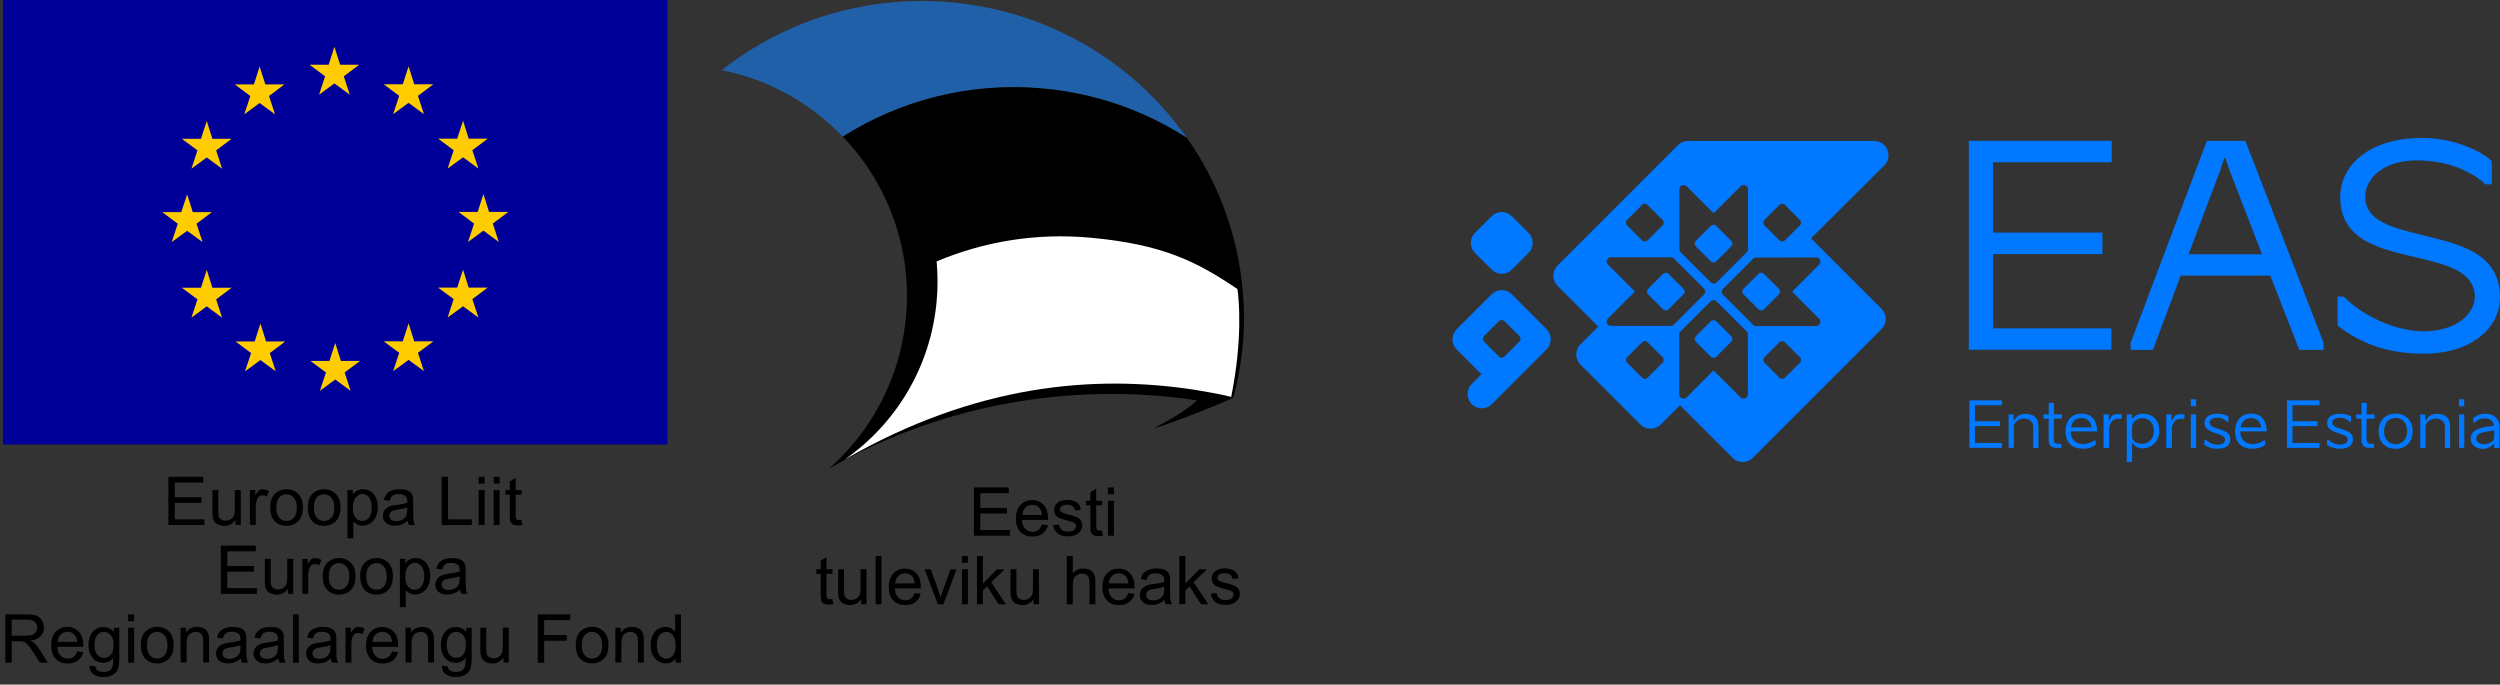 <?xml version="1.0" encoding="utf-8"?>
<!-- Generator: Adobe Illustrator 26.0.1, SVG Export Plug-In . SVG Version: 6.00 Build 0)  -->
<svg version="1.2" baseProfile="tiny" id="Layer_1" xmlns="http://www.w3.org/2000/svg" xmlns:xlink="http://www.w3.org/1999/xlink"
	 x="0px" y="0px" viewBox="0 0 293.21 80.29" overflow="visible" xml:space="preserve">
<rect x="0" y="0" width="293.21" height="80.29" fill="#333333" stroke="none"/>
<rect x="0.35" fill-rule="evenodd" fill="#000099" width="77.93" height="52.13"/>
<g>
	<polygon fill-rule="evenodd" fill="#FFCC00" points="39.89,7.59 42.13,7.59 40.32,8.95 41.02,11.1 39.22,9.78 37.42,11.1 
		38.13,8.95 36.3,7.59 38.55,7.59 39.22,5.49 	"/>
	<polygon fill-rule="evenodd" fill="#FFCC00" points="39.98,42.33 42.23,42.33 40.42,43.68 41.12,45.84 39.32,44.51 37.52,45.84 
		38.23,43.68 36.4,42.33 38.64,42.33 39.32,40.23 	"/>
	<polygon fill-rule="evenodd" fill="#FFCC00" points="48.58,40.03 50.83,40.03 49.02,41.38 49.72,43.53 47.92,42.21 46.11,43.53 
		46.82,41.38 45,40.03 47.24,40.03 47.92,37.92 	"/>
	<polygon fill-rule="evenodd" fill="#FFCC00" points="48.58,9.88 50.83,9.88 49.02,11.24 49.72,13.39 47.92,12.06 46.11,13.39 
		46.82,11.24 45,9.88 47.24,9.88 47.92,7.78 	"/>
	<polygon fill-rule="evenodd" fill="#FFCC00" points="54.97,16.26 57.21,16.26 55.4,17.62 56.11,19.77 54.31,18.45 52.5,19.77 
		53.21,17.62 51.38,16.26 53.62,16.26 54.31,14.16 	"/>
	<polygon fill-rule="evenodd" fill="#FFCC00" points="54.97,33.73 57.21,33.73 55.4,35.08 56.11,37.24 54.31,35.92 52.5,37.24 
		53.21,35.08 51.38,33.73 53.62,33.73 54.31,31.63 	"/>
	<polygon fill-rule="evenodd" fill="#FFCC00" points="57.36,24.86 59.61,24.86 57.8,26.22 58.5,28.38 56.7,27.05 54.89,28.38 
		55.6,26.22 53.78,24.86 56.02,24.86 56.7,22.76 	"/>
	<polygon fill-rule="evenodd" fill="#FFCC00" points="31.12,9.9 33.36,9.9 31.55,11.26 32.26,13.41 30.45,12.08 28.65,13.41 
		29.36,11.26 27.54,9.9 29.78,9.9 30.45,7.8 	"/>
	<polygon fill-rule="evenodd" fill="#FFCC00" points="24.91,16.28 27.16,16.28 25.35,17.64 26.05,19.79 24.25,18.47 22.45,19.79 
		23.16,17.64 21.33,16.28 23.57,16.28 24.25,14.19 	"/>
	<polygon fill-rule="evenodd" fill="#FFCC00" points="22.61,24.88 24.85,24.88 23.05,26.24 23.75,28.39 21.95,27.07 20.14,28.39 
		20.85,26.24 19.03,24.88 21.26,24.88 21.95,22.79 	"/>
	<polygon fill-rule="evenodd" fill="#FFCC00" points="24.91,33.75 27.16,33.75 25.35,35.11 26.05,37.26 24.25,35.93 22.45,37.26 
		23.16,35.11 21.33,33.75 23.57,33.75 24.25,31.65 	"/>
	<polygon fill-rule="evenodd" fill="#FFCC00" points="31.21,40.05 33.45,40.05 31.64,41.41 32.34,43.55 30.54,42.23 28.74,43.55 
		29.45,41.41 27.63,40.05 29.87,40.05 30.54,37.94 	"/>
</g>
<path fill-rule="evenodd" fill="#FFFFFF" d="M145.09,34.34C145.09,34.34,145.09,34.33,145.09,34.34c0,0.02,0,0.03,0,0.05V34.34"/>
<path fill-rule="evenodd" fill="#1F60A9" d="M122.36,10.39c6.08,0.56,11.69,2.55,16.53,5.6c0.01,0.01,0.13,0.09,0.34,0.22
	c-6.12-8.74-16-14.85-27.57-15.93c-10.13-0.93-19.67,2.17-27.01,7.95c5.57,1.11,10.46,3.9,14.19,7.79
	C105.6,11.75,113.78,9.59,122.36,10.39"/>
<path fill-rule="evenodd" d="M145.8,34.76c-0.01-0.12-0.05-0.64-0.06-0.75c-0.57-6.52-2.88-12.63-6.51-17.81
	c-0.2-0.13-0.33-0.22-0.33-0.22c-4.84-3.05-10.45-5.04-16.53-5.6c-8.58-0.79-16.76,1.37-23.52,5.64c4.19,4.37,6.9,10.11,7.43,16.39
	c0.13,1.57,0.13,3.17-0.02,4.79c-0.24,2.54-0.82,4.97-1.7,7.24c-1.59,4.14-4.17,7.75-7.41,10.59l0.06-0.05
	c12.47-7.23,27.94-10.34,43.18-8.02c-1.38,1.31-3.46,2.42-5.15,3.3c2.06-0.54,9.3-3.43,9.4-3.65c0,0,0.01,0,0.01-0.01h-0.01
	C144.64,46.61,146.33,41.14,145.8,34.76"/>
<path fill-rule="evenodd" fill="#FFFFFF" d="M145.13,33.9c-4.83-3.27-8.8-5.24-17.21-6.02c-6.39-0.59-12.55,0.45-18.07,2.78
	c0.14,1.54,0.15,3.12,0,4.72c-0.72,7.75-4.84,14.36-10.76,18.5c15.3-8.8,29.21-9.97,40.99-8.17c0.78,0.12,3.2,0.54,4.32,0.84
	C145.78,39.66,145.3,35.09,145.13,33.9"/>
<g>
	<path d="M114.22,62.83v-5.66h4.09v0.67h-3.34v1.73h3.13v0.66h-3.13v1.93h3.47v0.67H114.22z"/>
	<path d="M122.19,61.51l0.72,0.09c-0.11,0.42-0.32,0.75-0.63,0.98c-0.31,0.23-0.7,0.35-1.17,0.35c-0.6,0-1.08-0.18-1.43-0.55
		c-0.35-0.37-0.53-0.89-0.53-1.55c0-0.69,0.18-1.22,0.53-1.61c0.36-0.38,0.82-0.57,1.38-0.57c0.55,0,1,0.19,1.34,0.56
		c0.35,0.37,0.52,0.9,0.52,1.58c0,0.04,0,0.1,0,0.19h-3.06c0.03,0.45,0.15,0.79,0.38,1.03c0.23,0.24,0.51,0.36,0.86,0.36
		c0.25,0,0.47-0.07,0.65-0.2S122.09,61.81,122.19,61.51z M119.91,60.39h2.29c-0.03-0.34-0.12-0.6-0.26-0.78
		c-0.22-0.27-0.51-0.4-0.86-0.4c-0.32,0-0.59,0.11-0.81,0.32S119.94,60.03,119.91,60.39z"/>
	<path d="M123.51,61.61l0.69-0.11c0.04,0.28,0.15,0.49,0.32,0.63c0.18,0.15,0.42,0.22,0.74,0.22c0.32,0,0.56-0.07,0.71-0.2
		s0.23-0.28,0.23-0.46c0-0.16-0.07-0.28-0.2-0.37c-0.1-0.06-0.33-0.14-0.71-0.24c-0.51-0.13-0.86-0.24-1.06-0.33
		s-0.35-0.22-0.45-0.39c-0.1-0.17-0.15-0.35-0.15-0.55c0-0.18,0.04-0.35,0.13-0.51c0.08-0.16,0.2-0.28,0.34-0.39
		c0.11-0.08,0.26-0.15,0.44-0.2c0.19-0.05,0.39-0.08,0.6-0.08c0.32,0,0.6,0.05,0.85,0.14c0.24,0.09,0.42,0.22,0.54,0.38
		c0.12,0.16,0.2,0.37,0.24,0.64l-0.68,0.09c-0.03-0.21-0.12-0.38-0.27-0.5c-0.15-0.12-0.36-0.18-0.63-0.18
		c-0.32,0-0.55,0.05-0.68,0.16c-0.14,0.11-0.2,0.23-0.2,0.37c0,0.09,0.03,0.17,0.08,0.24c0.06,0.08,0.15,0.14,0.27,0.19
		c0.07,0.03,0.27,0.08,0.61,0.18c0.49,0.13,0.83,0.24,1.03,0.32s0.35,0.21,0.46,0.37c0.11,0.16,0.17,0.36,0.17,0.59
		c0,0.23-0.07,0.45-0.2,0.65c-0.14,0.2-0.33,0.36-0.58,0.47s-0.54,0.17-0.86,0.17c-0.53,0-0.94-0.11-1.22-0.33
		S123.58,62.05,123.51,61.61z"/>
	<path d="M129.26,62.21l0.1,0.61c-0.2,0.04-0.37,0.06-0.52,0.06c-0.25,0-0.45-0.04-0.59-0.12c-0.14-0.08-0.24-0.18-0.29-0.31
		s-0.08-0.4-0.08-0.82v-2.36h-0.51v-0.54h0.51v-1.01l0.69-0.42v1.43h0.7v0.54h-0.7v2.4c0,0.2,0.01,0.33,0.04,0.38
		s0.06,0.1,0.12,0.14s0.13,0.05,0.24,0.05C129.03,62.24,129.13,62.23,129.26,62.21z"/>
	<path d="M129.94,57.97v-0.8h0.7v0.8H129.94z M129.94,62.83v-4.1h0.7v4.1H129.94z"/>
</g>
<g>
	<path d="M97.63,70.25l0.1,0.61c-0.2,0.04-0.37,0.06-0.52,0.06c-0.25,0-0.45-0.04-0.59-0.12c-0.14-0.08-0.24-0.18-0.29-0.31
		s-0.08-0.4-0.08-0.82v-2.36h-0.51v-0.54h0.51v-1.01l0.69-0.42v1.43h0.7v0.54h-0.7v2.4c0,0.2,0.01,0.33,0.04,0.38
		s0.06,0.1,0.12,0.14s0.13,0.05,0.24,0.05C97.41,70.27,97.51,70.26,97.63,70.25z"/>
	<path d="M101,70.87v-0.6c-0.32,0.46-0.75,0.7-1.3,0.7c-0.24,0-0.47-0.05-0.68-0.14c-0.21-0.09-0.37-0.21-0.47-0.35
		c-0.1-0.14-0.17-0.31-0.21-0.52c-0.03-0.14-0.04-0.35-0.04-0.65v-2.54h0.69v2.27c0,0.36,0.01,0.61,0.04,0.73
		c0.04,0.18,0.14,0.33,0.28,0.43s0.32,0.16,0.53,0.16s0.4-0.05,0.59-0.16c0.18-0.11,0.31-0.25,0.39-0.44
		c0.08-0.18,0.11-0.45,0.11-0.8v-2.2h0.7v4.1H101z"/>
	<path d="M102.7,70.87v-5.66h0.69v5.66H102.7z"/>
	<path d="M107.27,69.55l0.72,0.09c-0.11,0.42-0.32,0.75-0.63,0.98c-0.31,0.23-0.7,0.35-1.17,0.35c-0.6,0-1.08-0.18-1.43-0.55
		c-0.35-0.37-0.53-0.89-0.53-1.55c0-0.69,0.18-1.22,0.53-1.61c0.36-0.38,0.82-0.57,1.38-0.57c0.55,0,1,0.19,1.34,0.56
		c0.35,0.37,0.52,0.9,0.52,1.58c0,0.04,0,0.1,0,0.19h-3.06c0.03,0.45,0.15,0.79,0.38,1.03c0.23,0.24,0.51,0.36,0.86,0.36
		c0.25,0,0.47-0.07,0.65-0.2S107.17,69.84,107.27,69.55z M104.99,68.42h2.29c-0.03-0.34-0.12-0.6-0.26-0.78
		c-0.22-0.27-0.51-0.4-0.86-0.4c-0.32,0-0.59,0.11-0.81,0.32S105.02,68.07,104.99,68.42z"/>
	<path d="M110,70.87l-1.56-4.1h0.73l0.88,2.46c0.1,0.26,0.18,0.54,0.26,0.83c0.06-0.22,0.15-0.48,0.26-0.78l0.91-2.5h0.71l-1.55,4.1
		H110z"/>
	<path d="M112.82,66.01v-0.8h0.7v0.8H112.82z M112.82,70.87v-4.1h0.7v4.1H112.82z"/>
	<path d="M114.58,70.87v-5.66h0.7v3.23l1.64-1.67h0.9l-1.57,1.52l1.73,2.58h-0.86l-1.35-2.1l-0.49,0.47v1.62H114.58z"/>
	<path d="M121.22,70.87v-0.6c-0.32,0.46-0.75,0.7-1.3,0.7c-0.24,0-0.47-0.05-0.68-0.14c-0.21-0.09-0.37-0.21-0.47-0.35
		c-0.1-0.14-0.17-0.31-0.21-0.52c-0.03-0.14-0.04-0.35-0.04-0.65v-2.54h0.69v2.27c0,0.36,0.01,0.61,0.04,0.73
		c0.04,0.18,0.14,0.33,0.28,0.43s0.32,0.16,0.53,0.16s0.4-0.05,0.59-0.16c0.18-0.11,0.31-0.25,0.39-0.44
		c0.08-0.18,0.11-0.45,0.11-0.8v-2.2h0.7v4.1H121.22z"/>
	<path d="M125.12,70.87v-5.66h0.7v2.03c0.32-0.38,0.73-0.56,1.23-0.56c0.3,0,0.57,0.06,0.79,0.18c0.22,0.12,0.38,0.29,0.48,0.5
		c0.1,0.21,0.15,0.52,0.15,0.92v2.6h-0.69v-2.6c0-0.35-0.08-0.6-0.23-0.76c-0.15-0.16-0.36-0.24-0.64-0.24
		c-0.21,0-0.4,0.05-0.58,0.16c-0.18,0.11-0.31,0.25-0.39,0.43s-0.12,0.44-0.12,0.76v2.24H125.12z"/>
	<path d="M132.33,69.55l0.72,0.09c-0.11,0.42-0.32,0.75-0.63,0.98c-0.31,0.23-0.7,0.35-1.17,0.35c-0.6,0-1.08-0.18-1.43-0.55
		c-0.35-0.37-0.53-0.89-0.53-1.55c0-0.69,0.18-1.22,0.53-1.61c0.36-0.38,0.82-0.57,1.38-0.57c0.55,0,1,0.19,1.34,0.56
		c0.35,0.37,0.52,0.9,0.52,1.58c0,0.04,0,0.1,0,0.19h-3.06c0.03,0.45,0.15,0.79,0.38,1.03c0.23,0.24,0.51,0.36,0.86,0.36
		c0.25,0,0.47-0.07,0.65-0.2S132.22,69.84,132.33,69.55z M130.05,68.42h2.29c-0.03-0.34-0.12-0.6-0.26-0.78
		c-0.22-0.27-0.51-0.4-0.86-0.4c-0.32,0-0.59,0.11-0.81,0.32S130.07,68.07,130.05,68.42z"/>
	<path d="M136.59,70.36c-0.26,0.22-0.51,0.37-0.74,0.46c-0.24,0.09-0.49,0.13-0.77,0.13c-0.45,0-0.8-0.11-1.04-0.33
		c-0.24-0.22-0.36-0.5-0.36-0.84c0-0.2,0.05-0.38,0.14-0.55s0.21-0.3,0.36-0.4c0.15-0.1,0.31-0.18,0.5-0.23
		c0.14-0.04,0.34-0.07,0.62-0.1c0.56-0.07,0.97-0.15,1.24-0.24c0-0.09,0-0.16,0-0.18c0-0.28-0.07-0.48-0.2-0.6
		c-0.18-0.16-0.44-0.24-0.79-0.24c-0.33,0-0.57,0.06-0.72,0.17c-0.16,0.11-0.27,0.32-0.35,0.61l-0.68-0.09
		c0.06-0.29,0.16-0.53,0.31-0.7s0.35-0.32,0.61-0.41s0.58-0.15,0.93-0.15c0.35,0,0.63,0.04,0.85,0.12s0.38,0.19,0.48,0.31
		c0.1,0.12,0.17,0.28,0.22,0.47c0.02,0.12,0.03,0.33,0.03,0.64v0.93c0,0.65,0.02,1.05,0.04,1.23c0.03,0.17,0.09,0.33,0.18,0.49
		h-0.73C136.66,70.72,136.61,70.56,136.59,70.36z M136.54,68.81c-0.25,0.1-0.63,0.19-1.13,0.26c-0.29,0.04-0.49,0.09-0.61,0.14
		c-0.12,0.05-0.21,0.13-0.27,0.23c-0.06,0.1-0.1,0.21-0.1,0.33c0,0.19,0.07,0.34,0.21,0.46c0.14,0.12,0.35,0.18,0.62,0.18
		c0.27,0,0.51-0.06,0.71-0.17s0.36-0.28,0.46-0.48c0.07-0.16,0.11-0.39,0.11-0.69V68.81z"/>
	<path d="M138.32,70.87v-5.66h0.7v3.23l1.64-1.67h0.9l-1.57,1.52l1.73,2.58h-0.86l-1.35-2.1l-0.49,0.47v1.62H138.32z"/>
	<path d="M141.99,69.64l0.69-0.11c0.04,0.28,0.15,0.49,0.32,0.63c0.18,0.15,0.42,0.22,0.74,0.22c0.32,0,0.56-0.07,0.71-0.2
		s0.23-0.28,0.23-0.46c0-0.16-0.07-0.28-0.2-0.37c-0.1-0.06-0.33-0.14-0.71-0.24c-0.51-0.13-0.86-0.24-1.06-0.33
		s-0.35-0.22-0.45-0.39c-0.1-0.17-0.15-0.35-0.15-0.55c0-0.18,0.04-0.35,0.13-0.51c0.08-0.16,0.2-0.28,0.34-0.39
		c0.11-0.08,0.26-0.15,0.44-0.2c0.19-0.05,0.39-0.08,0.6-0.08c0.32,0,0.6,0.05,0.85,0.14c0.24,0.09,0.42,0.22,0.54,0.38
		c0.12,0.16,0.2,0.37,0.24,0.64l-0.68,0.09c-0.03-0.21-0.12-0.38-0.27-0.5c-0.15-0.12-0.36-0.18-0.63-0.18
		c-0.32,0-0.55,0.05-0.68,0.16c-0.14,0.11-0.2,0.23-0.2,0.37c0,0.09,0.03,0.17,0.08,0.24c0.06,0.08,0.15,0.14,0.27,0.19
		c0.07,0.03,0.27,0.08,0.61,0.18c0.49,0.13,0.83,0.24,1.03,0.32s0.35,0.21,0.46,0.37c0.11,0.16,0.17,0.36,0.17,0.59
		c0,0.23-0.07,0.45-0.2,0.65c-0.14,0.2-0.33,0.36-0.58,0.47s-0.54,0.17-0.86,0.17c-0.53,0-0.94-0.11-1.22-0.33
		S142.07,70.08,141.99,69.64z"/>
</g>
<g>
	<path d="M19.75,61.58v-5.66h4.09v0.67H20.5v1.73h3.13v0.66H20.5v1.93h3.47v0.67H19.75z"/>
	<path d="M27.61,61.58v-0.6c-0.32,0.46-0.75,0.7-1.3,0.7c-0.24,0-0.47-0.05-0.68-0.14c-0.21-0.09-0.37-0.21-0.47-0.35
		c-0.1-0.14-0.17-0.31-0.21-0.52c-0.03-0.14-0.04-0.35-0.04-0.65v-2.54h0.69v2.27c0,0.36,0.01,0.61,0.04,0.73
		c0.04,0.18,0.14,0.33,0.28,0.43s0.32,0.16,0.53,0.16s0.4-0.05,0.59-0.16c0.18-0.11,0.31-0.25,0.39-0.44
		c0.08-0.18,0.11-0.45,0.11-0.8v-2.2h0.7v4.1H27.61z"/>
	<path d="M29.31,61.58v-4.1h0.63v0.62c0.16-0.29,0.31-0.48,0.44-0.58s0.28-0.14,0.45-0.14c0.23,0,0.47,0.08,0.71,0.22l-0.24,0.64
		c-0.17-0.1-0.34-0.15-0.51-0.15c-0.15,0-0.29,0.05-0.41,0.14c-0.12,0.09-0.21,0.22-0.26,0.38c-0.08,0.25-0.12,0.52-0.12,0.81v2.15
		H29.31z"/>
	<path d="M31.69,59.53c0-0.76,0.21-1.32,0.63-1.69c0.35-0.3,0.78-0.46,1.29-0.46c0.56,0,1.02,0.19,1.38,0.55s0.54,0.88,0.54,1.53
		c0,0.53-0.08,0.94-0.24,1.25c-0.16,0.3-0.39,0.54-0.69,0.71c-0.3,0.17-0.63,0.25-0.99,0.25c-0.57,0-1.04-0.18-1.39-0.55
		C31.87,60.75,31.69,60.22,31.69,59.53z M32.41,59.53c0,0.52,0.11,0.92,0.34,1.18c0.23,0.26,0.52,0.39,0.86,0.39
		c0.35,0,0.63-0.13,0.86-0.39c0.23-0.26,0.34-0.66,0.34-1.2c0-0.51-0.12-0.89-0.35-1.15c-0.23-0.26-0.52-0.39-0.86-0.39
		c-0.35,0-0.64,0.13-0.86,0.39S32.41,59,32.41,59.53z"/>
	<path d="M36.09,59.53c0-0.76,0.21-1.32,0.63-1.69c0.35-0.3,0.78-0.46,1.29-0.46c0.56,0,1.02,0.19,1.38,0.55s0.54,0.88,0.54,1.53
		c0,0.53-0.08,0.94-0.24,1.25c-0.16,0.3-0.39,0.54-0.69,0.71c-0.3,0.17-0.63,0.25-0.99,0.25c-0.57,0-1.04-0.18-1.39-0.55
		C36.27,60.75,36.09,60.22,36.09,59.53z M36.81,59.53c0,0.52,0.11,0.92,0.34,1.18c0.23,0.26,0.52,0.39,0.86,0.39
		c0.35,0,0.63-0.13,0.86-0.39c0.23-0.26,0.34-0.66,0.34-1.2c0-0.51-0.12-0.89-0.35-1.15c-0.23-0.26-0.52-0.39-0.86-0.39
		c-0.35,0-0.64,0.13-0.86,0.39S36.81,59,36.81,59.53z"/>
	<path d="M40.75,63.15v-5.67h0.63v0.53c0.15-0.21,0.32-0.37,0.51-0.47c0.19-0.1,0.42-0.16,0.68-0.16c0.35,0,0.66,0.09,0.93,0.27
		c0.27,0.18,0.47,0.43,0.61,0.76c0.14,0.33,0.2,0.69,0.2,1.08c0,0.42-0.08,0.8-0.23,1.13c-0.15,0.34-0.37,0.59-0.66,0.77
		s-0.59,0.27-0.91,0.27c-0.23,0-0.44-0.05-0.62-0.15s-0.34-0.22-0.45-0.37v2H40.75z M41.38,59.55c0,0.53,0.11,0.92,0.32,1.17
		c0.21,0.25,0.47,0.38,0.78,0.38c0.31,0,0.57-0.13,0.79-0.39c0.22-0.26,0.33-0.67,0.33-1.21c0-0.52-0.11-0.91-0.32-1.17
		c-0.22-0.26-0.47-0.39-0.77-0.39c-0.3,0-0.56,0.14-0.79,0.42C41.49,58.62,41.38,59.02,41.38,59.55z"/>
	<path d="M47.82,61.07c-0.26,0.22-0.51,0.37-0.74,0.46c-0.24,0.09-0.49,0.13-0.77,0.13c-0.45,0-0.8-0.11-1.04-0.33
		c-0.24-0.22-0.36-0.5-0.36-0.84c0-0.2,0.05-0.38,0.14-0.55s0.21-0.3,0.36-0.4c0.15-0.1,0.31-0.18,0.5-0.23
		c0.14-0.04,0.34-0.07,0.62-0.1c0.56-0.07,0.97-0.15,1.24-0.24c0-0.09,0-0.16,0-0.18c0-0.28-0.07-0.48-0.2-0.6
		c-0.18-0.16-0.44-0.24-0.79-0.24c-0.33,0-0.57,0.06-0.72,0.17c-0.16,0.11-0.27,0.32-0.35,0.61l-0.68-0.09
		c0.06-0.29,0.16-0.53,0.31-0.7s0.35-0.32,0.61-0.41s0.58-0.15,0.93-0.15c0.35,0,0.63,0.04,0.85,0.12s0.38,0.19,0.48,0.31
		c0.1,0.12,0.17,0.28,0.22,0.47c0.02,0.12,0.03,0.33,0.03,0.64v0.93c0,0.65,0.02,1.05,0.04,1.23c0.03,0.17,0.09,0.33,0.18,0.49
		h-0.73C47.89,61.43,47.84,61.27,47.82,61.07z M47.76,59.52c-0.25,0.1-0.63,0.19-1.13,0.26c-0.29,0.04-0.49,0.09-0.61,0.14
		c-0.12,0.05-0.21,0.13-0.27,0.23c-0.06,0.1-0.1,0.21-0.1,0.33c0,0.19,0.07,0.34,0.21,0.46c0.14,0.12,0.35,0.18,0.62,0.18
		c0.27,0,0.51-0.06,0.71-0.17s0.36-0.28,0.46-0.48c0.07-0.16,0.11-0.39,0.11-0.69V59.52z"/>
	<path d="M51.8,61.58v-5.66h0.75v4.99h2.79v0.67H51.8z"/>
	<path d="M56.14,56.72v-0.8h0.7v0.8H56.14z M56.14,61.58v-4.1h0.7v4.1H56.14z"/>
	<path d="M57.9,56.72v-0.8h0.7v0.8H57.9z M57.9,61.58v-4.1h0.7v4.1H57.9z"/>
	<path d="M61.17,60.96l0.1,0.61c-0.2,0.04-0.37,0.06-0.52,0.06c-0.25,0-0.45-0.04-0.59-0.12c-0.14-0.08-0.24-0.18-0.29-0.31
		s-0.08-0.4-0.08-0.82v-2.36h-0.51v-0.54h0.51v-1.01l0.69-0.42v1.43h0.7v0.54h-0.7v2.4c0,0.2,0.01,0.33,0.04,0.38
		s0.06,0.1,0.12,0.14s0.13,0.05,0.24,0.05C60.94,60.98,61.04,60.97,61.17,60.96z"/>
</g>
<g>
	<path d="M25.9,69.65v-5.66H30v0.67h-3.34v1.73h3.13v0.66h-3.13v1.93h3.47v0.67H25.9z"/>
	<path d="M33.76,69.65v-0.6c-0.32,0.46-0.75,0.7-1.3,0.7c-0.24,0-0.47-0.05-0.68-0.14c-0.21-0.09-0.37-0.21-0.47-0.35
		c-0.1-0.14-0.17-0.31-0.21-0.52c-0.03-0.14-0.04-0.35-0.04-0.65v-2.54h0.69v2.27c0,0.36,0.01,0.61,0.04,0.73
		c0.04,0.18,0.14,0.33,0.28,0.43s0.32,0.16,0.53,0.16s0.4-0.05,0.59-0.16c0.18-0.11,0.31-0.25,0.39-0.44
		c0.08-0.18,0.11-0.45,0.11-0.8v-2.2h0.7v4.1H33.76z"/>
	<path d="M35.46,69.65v-4.1h0.63v0.62c0.16-0.29,0.31-0.48,0.44-0.58s0.28-0.14,0.45-0.14c0.23,0,0.47,0.08,0.71,0.22l-0.24,0.64
		c-0.17-0.1-0.34-0.15-0.51-0.15c-0.15,0-0.29,0.05-0.41,0.14c-0.12,0.09-0.21,0.22-0.26,0.38c-0.08,0.25-0.12,0.52-0.12,0.81v2.15
		H35.46z"/>
	<path d="M37.85,67.6c0-0.76,0.21-1.32,0.63-1.69c0.35-0.3,0.78-0.46,1.29-0.46c0.56,0,1.02,0.19,1.38,0.55s0.54,0.88,0.54,1.53
		c0,0.53-0.08,0.94-0.24,1.25c-0.16,0.3-0.39,0.54-0.69,0.71c-0.3,0.17-0.63,0.25-0.99,0.25c-0.57,0-1.04-0.18-1.39-0.55
		C38.02,68.82,37.85,68.29,37.85,67.6z M38.56,67.6c0,0.52,0.11,0.92,0.34,1.18c0.23,0.26,0.52,0.39,0.86,0.39
		c0.35,0,0.63-0.13,0.86-0.39c0.23-0.26,0.34-0.66,0.34-1.2c0-0.51-0.12-0.89-0.35-1.15c-0.23-0.26-0.52-0.39-0.86-0.39
		c-0.35,0-0.64,0.13-0.86,0.39S38.56,67.07,38.56,67.6z"/>
	<path d="M42.24,67.6c0-0.76,0.21-1.32,0.63-1.69c0.35-0.3,0.78-0.46,1.29-0.46c0.56,0,1.02,0.19,1.38,0.55s0.54,0.88,0.54,1.53
		c0,0.53-0.08,0.94-0.24,1.25c-0.16,0.3-0.39,0.54-0.69,0.71c-0.3,0.17-0.63,0.25-0.99,0.25c-0.57,0-1.04-0.18-1.39-0.55
		C42.42,68.82,42.24,68.29,42.24,67.6z M42.96,67.6c0,0.52,0.11,0.92,0.34,1.18c0.23,0.26,0.52,0.39,0.86,0.39
		c0.35,0,0.63-0.13,0.86-0.39c0.23-0.26,0.34-0.66,0.34-1.2c0-0.51-0.12-0.89-0.35-1.15c-0.23-0.26-0.52-0.39-0.86-0.39
		c-0.35,0-0.64,0.13-0.86,0.39S42.96,67.07,42.96,67.6z"/>
	<path d="M46.9,71.22v-5.67h0.63v0.53c0.15-0.21,0.32-0.37,0.51-0.47c0.19-0.1,0.42-0.16,0.68-0.16c0.35,0,0.66,0.09,0.93,0.27
		c0.27,0.18,0.47,0.43,0.61,0.76c0.14,0.33,0.2,0.69,0.2,1.08c0,0.42-0.08,0.8-0.23,1.13c-0.15,0.34-0.37,0.59-0.66,0.77
		s-0.59,0.27-0.91,0.27c-0.23,0-0.44-0.05-0.62-0.15s-0.34-0.22-0.45-0.37v2H46.9z M47.53,67.62c0,0.53,0.11,0.92,0.32,1.17
		c0.21,0.25,0.47,0.38,0.78,0.38c0.31,0,0.57-0.13,0.79-0.39c0.22-0.26,0.33-0.67,0.33-1.21c0-0.52-0.11-0.91-0.32-1.17
		C49.21,66.13,48.95,66,48.66,66c-0.3,0-0.56,0.14-0.79,0.42C47.64,66.69,47.53,67.1,47.53,67.62z"/>
	<path d="M53.97,69.14c-0.26,0.22-0.51,0.37-0.74,0.46c-0.24,0.09-0.49,0.13-0.77,0.13c-0.45,0-0.8-0.11-1.04-0.33
		c-0.24-0.22-0.36-0.5-0.36-0.84c0-0.2,0.05-0.38,0.14-0.55s0.21-0.3,0.36-0.4c0.15-0.1,0.31-0.18,0.5-0.23
		c0.14-0.04,0.34-0.07,0.62-0.1c0.56-0.07,0.97-0.15,1.24-0.24c0-0.09,0-0.16,0-0.18c0-0.28-0.07-0.48-0.2-0.6
		c-0.18-0.16-0.44-0.24-0.79-0.24c-0.33,0-0.57,0.06-0.72,0.17c-0.16,0.11-0.27,0.32-0.35,0.61l-0.68-0.09
		c0.06-0.29,0.16-0.53,0.31-0.7s0.35-0.32,0.61-0.41s0.58-0.15,0.93-0.15c0.35,0,0.63,0.04,0.85,0.12s0.38,0.19,0.48,0.31
		c0.1,0.12,0.17,0.28,0.22,0.47c0.02,0.12,0.03,0.33,0.03,0.64v0.93c0,0.65,0.02,1.05,0.04,1.23c0.03,0.17,0.09,0.33,0.18,0.49
		h-0.73C54.04,69.51,53.99,69.34,53.97,69.14z M53.91,67.59c-0.25,0.1-0.63,0.19-1.13,0.26c-0.29,0.04-0.49,0.09-0.61,0.14
		c-0.12,0.05-0.21,0.13-0.27,0.23c-0.06,0.1-0.1,0.21-0.1,0.33c0,0.19,0.07,0.34,0.21,0.46c0.14,0.12,0.35,0.18,0.62,0.18
		c0.27,0,0.51-0.06,0.71-0.17s0.36-0.28,0.46-0.48c0.07-0.16,0.11-0.39,0.11-0.69V67.59z"/>
</g>
<g>
	<path d="M0.62,77.72v-5.66h2.51c0.5,0,0.89,0.05,1.15,0.15s0.47,0.28,0.63,0.54c0.16,0.26,0.24,0.54,0.24,0.85
		c0,0.4-0.13,0.74-0.39,1.01c-0.26,0.28-0.66,0.45-1.2,0.53c0.2,0.1,0.35,0.19,0.45,0.28c0.22,0.2,0.43,0.45,0.62,0.75l0.98,1.54
		H4.67l-0.75-1.18c-0.22-0.34-0.4-0.6-0.54-0.78C3.24,75.59,3.11,75.46,3,75.39c-0.11-0.07-0.23-0.12-0.34-0.15
		c-0.08-0.02-0.22-0.03-0.42-0.03H1.37v2.51H0.62z M1.37,74.56h1.61c0.34,0,0.61-0.04,0.8-0.11c0.19-0.07,0.34-0.18,0.44-0.34
		c0.1-0.16,0.15-0.32,0.15-0.51c0-0.27-0.1-0.49-0.29-0.66c-0.19-0.17-0.5-0.26-0.92-0.26H1.37V74.56z"/>
	<path d="M9.04,76.4l0.72,0.09c-0.11,0.42-0.32,0.75-0.63,0.98c-0.31,0.23-0.7,0.35-1.17,0.35c-0.6,0-1.08-0.18-1.43-0.55
		C6.18,76.89,6,76.37,6,75.71c0-0.69,0.18-1.22,0.53-1.61c0.36-0.38,0.82-0.57,1.38-0.57c0.55,0,1,0.19,1.34,0.56
		c0.35,0.37,0.52,0.9,0.52,1.58c0,0.04,0,0.1,0,0.19H6.72c0.03,0.45,0.15,0.79,0.38,1.03c0.23,0.24,0.51,0.36,0.86,0.36
		c0.25,0,0.47-0.07,0.65-0.2S8.93,76.7,9.04,76.4z M6.76,75.28h2.29c-0.03-0.34-0.12-0.6-0.26-0.78c-0.22-0.27-0.51-0.4-0.86-0.4
		c-0.32,0-0.59,0.11-0.81,0.32S6.78,74.92,6.76,75.28z"/>
	<path d="M10.5,78.06l0.68,0.1c0.03,0.21,0.11,0.36,0.24,0.46c0.17,0.13,0.41,0.19,0.71,0.19c0.32,0,0.57-0.06,0.75-0.19
		c0.17-0.13,0.29-0.31,0.35-0.54c0.04-0.14,0.05-0.44,0.05-0.89c-0.3,0.36-0.68,0.54-1.14,0.54c-0.56,0-1-0.2-1.31-0.61
		c-0.31-0.41-0.46-0.89-0.46-1.46c0-0.39,0.07-0.75,0.21-1.08s0.35-0.59,0.62-0.77c0.27-0.18,0.58-0.27,0.95-0.27
		c0.48,0,0.88,0.2,1.2,0.59v-0.49h0.64v3.54c0,0.64-0.06,1.09-0.19,1.36c-0.13,0.27-0.34,0.48-0.62,0.63
		c-0.28,0.15-0.63,0.23-1.04,0.23c-0.49,0-0.88-0.11-1.19-0.33S10.49,78.51,10.5,78.06z M11.08,75.6c0,0.54,0.11,0.93,0.32,1.18
		c0.21,0.25,0.48,0.37,0.8,0.37c0.32,0,0.59-0.12,0.8-0.37c0.22-0.25,0.32-0.63,0.32-1.16c0-0.5-0.11-0.88-0.33-1.13
		s-0.49-0.38-0.8-0.38c-0.31,0-0.57,0.12-0.79,0.38S11.08,75.11,11.08,75.6z"/>
	<path d="M15.03,72.86v-0.8h0.7v0.8H15.03z M15.03,77.72v-4.1h0.7v4.1H15.03z"/>
	<path d="M16.52,75.67c0-0.76,0.21-1.32,0.63-1.69c0.35-0.3,0.78-0.46,1.29-0.46c0.56,0,1.02,0.19,1.38,0.55s0.54,0.88,0.54,1.53
		c0,0.53-0.08,0.94-0.24,1.25c-0.16,0.3-0.39,0.54-0.69,0.71c-0.3,0.17-0.63,0.25-0.99,0.25c-0.57,0-1.04-0.18-1.39-0.55
		C16.7,76.9,16.52,76.37,16.52,75.67z M17.24,75.67c0,0.52,0.11,0.92,0.34,1.18c0.23,0.26,0.52,0.39,0.86,0.39
		c0.35,0,0.63-0.13,0.86-0.39c0.23-0.26,0.34-0.66,0.34-1.2c0-0.51-0.12-0.89-0.35-1.15c-0.23-0.26-0.52-0.39-0.86-0.39
		c-0.35,0-0.64,0.13-0.86,0.39S17.24,75.15,17.24,75.67z"/>
	<path d="M21.18,77.72v-4.1h0.63v0.58c0.3-0.45,0.74-0.68,1.31-0.68c0.25,0,0.47,0.04,0.68,0.13c0.21,0.09,0.36,0.21,0.46,0.35
		c0.1,0.14,0.18,0.32,0.22,0.51c0.03,0.13,0.04,0.35,0.04,0.67v2.52h-0.69v-2.49c0-0.28-0.03-0.5-0.08-0.63
		c-0.05-0.14-0.15-0.25-0.29-0.34c-0.14-0.08-0.3-0.13-0.48-0.13c-0.3,0-0.55,0.09-0.77,0.28c-0.21,0.19-0.32,0.54-0.32,1.07v2.24
		H21.18z"/>
	<path d="M28.25,77.22c-0.26,0.22-0.51,0.37-0.74,0.46c-0.24,0.09-0.49,0.13-0.77,0.13c-0.45,0-0.8-0.11-1.04-0.33
		c-0.24-0.22-0.36-0.5-0.36-0.84c0-0.2,0.05-0.38,0.14-0.55s0.21-0.3,0.36-0.4c0.15-0.1,0.31-0.18,0.5-0.23
		c0.14-0.04,0.34-0.07,0.62-0.1c0.56-0.07,0.97-0.15,1.24-0.24c0-0.09,0-0.16,0-0.18c0-0.28-0.07-0.48-0.2-0.6
		c-0.18-0.16-0.44-0.24-0.79-0.24c-0.33,0-0.57,0.06-0.72,0.17c-0.16,0.11-0.27,0.32-0.35,0.61l-0.68-0.09
		c0.06-0.29,0.16-0.53,0.31-0.7s0.35-0.32,0.61-0.41s0.58-0.15,0.93-0.15c0.35,0,0.63,0.04,0.85,0.12s0.38,0.19,0.48,0.31
		c0.1,0.12,0.17,0.28,0.22,0.47c0.02,0.12,0.03,0.33,0.03,0.64v0.93c0,0.65,0.02,1.05,0.04,1.23c0.03,0.17,0.09,0.33,0.18,0.49
		h-0.73C28.32,77.58,28.27,77.41,28.25,77.22z M28.2,75.67c-0.25,0.1-0.63,0.19-1.13,0.26c-0.29,0.04-0.49,0.09-0.61,0.14
		c-0.12,0.05-0.21,0.13-0.27,0.23c-0.06,0.1-0.1,0.21-0.1,0.33c0,0.19,0.07,0.34,0.21,0.46c0.14,0.12,0.35,0.18,0.62,0.18
		c0.27,0,0.51-0.06,0.71-0.17s0.36-0.28,0.46-0.48c0.07-0.16,0.11-0.39,0.11-0.69V75.67z"/>
	<path d="M32.65,77.22c-0.26,0.22-0.51,0.37-0.74,0.46c-0.24,0.09-0.49,0.13-0.77,0.13c-0.45,0-0.8-0.11-1.04-0.33
		c-0.24-0.22-0.36-0.5-0.36-0.84c0-0.2,0.05-0.38,0.14-0.55s0.21-0.3,0.36-0.4c0.15-0.1,0.31-0.18,0.5-0.23
		c0.14-0.04,0.34-0.07,0.62-0.1c0.56-0.07,0.97-0.15,1.24-0.24c0-0.09,0-0.16,0-0.18c0-0.28-0.07-0.48-0.2-0.6
		c-0.18-0.16-0.44-0.24-0.79-0.24c-0.33,0-0.57,0.06-0.72,0.17c-0.16,0.11-0.27,0.32-0.35,0.61l-0.68-0.09
		c0.06-0.29,0.16-0.53,0.31-0.7s0.35-0.32,0.61-0.41s0.58-0.15,0.93-0.15c0.35,0,0.63,0.04,0.85,0.12s0.38,0.19,0.48,0.31
		c0.1,0.12,0.17,0.28,0.22,0.47c0.02,0.12,0.03,0.33,0.03,0.64v0.93c0,0.65,0.02,1.05,0.04,1.23c0.03,0.17,0.09,0.33,0.18,0.49
		h-0.73C32.72,77.58,32.67,77.41,32.65,77.22z M32.59,75.67c-0.25,0.1-0.63,0.19-1.13,0.26c-0.29,0.04-0.49,0.09-0.61,0.14
		c-0.12,0.05-0.21,0.13-0.27,0.23c-0.06,0.1-0.1,0.21-0.1,0.33c0,0.19,0.07,0.34,0.21,0.46c0.14,0.12,0.35,0.18,0.62,0.18
		c0.27,0,0.51-0.06,0.71-0.17s0.36-0.28,0.46-0.48c0.07-0.16,0.11-0.39,0.11-0.69V75.67z"/>
	<path d="M34.36,77.72v-5.66h0.69v5.66H34.36z"/>
	<path d="M38.81,77.22c-0.26,0.22-0.51,0.37-0.74,0.46c-0.24,0.09-0.49,0.13-0.77,0.13c-0.45,0-0.8-0.11-1.04-0.33
		c-0.24-0.22-0.36-0.5-0.36-0.84c0-0.2,0.05-0.38,0.14-0.55s0.21-0.3,0.36-0.4c0.15-0.1,0.31-0.18,0.5-0.23
		c0.14-0.04,0.34-0.07,0.62-0.1c0.56-0.07,0.97-0.15,1.24-0.24c0-0.09,0-0.16,0-0.18c0-0.28-0.07-0.48-0.2-0.6
		c-0.18-0.16-0.44-0.24-0.79-0.24c-0.33,0-0.57,0.06-0.72,0.17c-0.16,0.11-0.27,0.32-0.35,0.61l-0.68-0.09
		c0.06-0.29,0.16-0.53,0.31-0.7s0.35-0.32,0.61-0.41s0.58-0.15,0.93-0.15c0.35,0,0.63,0.04,0.85,0.12s0.38,0.19,0.48,0.31
		c0.1,0.12,0.17,0.28,0.22,0.47c0.02,0.12,0.03,0.33,0.03,0.64v0.93c0,0.65,0.02,1.05,0.04,1.23c0.03,0.17,0.09,0.33,0.18,0.49
		h-0.73C38.87,77.58,38.83,77.41,38.81,77.22z M38.75,75.67c-0.25,0.1-0.63,0.19-1.13,0.26c-0.29,0.04-0.49,0.09-0.61,0.14
		c-0.12,0.05-0.21,0.13-0.27,0.23c-0.06,0.1-0.1,0.21-0.1,0.33c0,0.19,0.07,0.34,0.21,0.46c0.14,0.12,0.35,0.18,0.62,0.18
		c0.27,0,0.51-0.06,0.71-0.17s0.36-0.28,0.46-0.48c0.07-0.16,0.11-0.39,0.11-0.69V75.67z"/>
	<path d="M40.52,77.72v-4.1h0.63v0.62c0.16-0.29,0.31-0.48,0.44-0.58s0.28-0.14,0.45-0.14c0.23,0,0.47,0.08,0.71,0.22l-0.24,0.64
		c-0.17-0.1-0.34-0.15-0.51-0.15c-0.15,0-0.29,0.05-0.41,0.14c-0.12,0.09-0.21,0.22-0.26,0.38c-0.08,0.25-0.12,0.52-0.12,0.81v2.15
		H40.52z"/>
	<path d="M45.97,76.4l0.72,0.09c-0.11,0.42-0.32,0.75-0.63,0.98c-0.31,0.23-0.7,0.35-1.17,0.35c-0.6,0-1.08-0.18-1.43-0.55
		c-0.35-0.37-0.53-0.89-0.53-1.55c0-0.69,0.18-1.22,0.53-1.61c0.36-0.38,0.82-0.57,1.38-0.57c0.55,0,1,0.19,1.34,0.56
		c0.35,0.37,0.52,0.9,0.52,1.58c0,0.04,0,0.1,0,0.19h-3.06c0.03,0.45,0.15,0.79,0.38,1.03c0.23,0.24,0.51,0.36,0.86,0.36
		c0.25,0,0.47-0.07,0.65-0.2S45.86,76.7,45.97,76.4z M43.69,75.28h2.29c-0.03-0.34-0.12-0.6-0.26-0.78c-0.22-0.27-0.51-0.4-0.86-0.4
		c-0.32,0-0.59,0.11-0.81,0.32S43.71,74.92,43.69,75.28z"/>
	<path d="M47.56,77.72v-4.1h0.63v0.58c0.3-0.45,0.74-0.68,1.31-0.68c0.25,0,0.47,0.04,0.68,0.13c0.21,0.09,0.36,0.21,0.46,0.35
		c0.1,0.14,0.18,0.32,0.22,0.51c0.03,0.13,0.04,0.35,0.04,0.67v2.52h-0.69v-2.49c0-0.28-0.03-0.5-0.08-0.63
		c-0.05-0.14-0.15-0.25-0.29-0.34c-0.14-0.08-0.3-0.13-0.48-0.13c-0.3,0-0.55,0.09-0.77,0.28c-0.21,0.19-0.32,0.54-0.32,1.07v2.24
		H47.56z"/>
	<path d="M51.83,78.06l0.68,0.1c0.03,0.21,0.11,0.36,0.24,0.46c0.17,0.13,0.41,0.19,0.71,0.19c0.32,0,0.57-0.06,0.75-0.19
		c0.17-0.13,0.29-0.31,0.35-0.54c0.04-0.14,0.05-0.44,0.05-0.89c-0.3,0.36-0.68,0.54-1.14,0.54c-0.56,0-1-0.2-1.31-0.61
		c-0.31-0.41-0.46-0.89-0.46-1.46c0-0.39,0.07-0.75,0.21-1.08s0.35-0.59,0.62-0.77c0.27-0.18,0.58-0.27,0.95-0.27
		c0.48,0,0.88,0.2,1.2,0.59v-0.49h0.64v3.54c0,0.64-0.06,1.09-0.19,1.36c-0.13,0.27-0.34,0.48-0.62,0.63
		c-0.28,0.15-0.63,0.23-1.04,0.23c-0.49,0-0.88-0.11-1.19-0.33S51.82,78.51,51.83,78.06z M52.4,75.6c0,0.54,0.11,0.93,0.32,1.18
		c0.21,0.25,0.48,0.37,0.8,0.37c0.32,0,0.59-0.12,0.8-0.37c0.22-0.25,0.32-0.63,0.32-1.16c0-0.5-0.11-0.88-0.33-1.13
		s-0.49-0.38-0.8-0.38c-0.31,0-0.57,0.12-0.79,0.38S52.4,75.11,52.4,75.6z"/>
	<path d="M59.04,77.72v-0.6c-0.32,0.46-0.75,0.7-1.3,0.7c-0.24,0-0.47-0.05-0.68-0.14c-0.21-0.09-0.37-0.21-0.47-0.35
		c-0.1-0.14-0.17-0.31-0.21-0.52c-0.03-0.14-0.04-0.35-0.04-0.65v-2.54h0.69v2.27c0,0.36,0.01,0.61,0.04,0.73
		c0.04,0.18,0.14,0.33,0.28,0.43s0.32,0.16,0.53,0.16s0.4-0.05,0.59-0.16c0.18-0.11,0.31-0.25,0.39-0.44
		c0.08-0.18,0.11-0.45,0.11-0.8v-2.2h0.7v4.1H59.04z"/>
	<path d="M63.07,77.72v-5.66h3.82v0.67h-3.07v1.75h2.66v0.67h-2.66v2.57H63.07z"/>
	<path d="M67.52,75.67c0-0.76,0.21-1.32,0.63-1.69c0.35-0.3,0.78-0.46,1.29-0.46c0.56,0,1.02,0.19,1.38,0.55s0.54,0.88,0.54,1.53
		c0,0.53-0.08,0.94-0.24,1.25c-0.16,0.3-0.39,0.54-0.69,0.71c-0.3,0.17-0.63,0.25-0.99,0.25c-0.57,0-1.04-0.18-1.39-0.55
		C67.7,76.9,67.52,76.37,67.52,75.67z M68.23,75.67c0,0.52,0.11,0.92,0.34,1.18c0.23,0.26,0.52,0.39,0.86,0.39
		c0.35,0,0.63-0.13,0.86-0.39c0.23-0.26,0.34-0.66,0.34-1.2c0-0.51-0.12-0.89-0.35-1.15c-0.23-0.26-0.52-0.39-0.86-0.39
		c-0.35,0-0.64,0.13-0.86,0.39S68.23,75.15,68.23,75.67z"/>
	<path d="M72.17,77.72v-4.1h0.63v0.58c0.3-0.45,0.74-0.68,1.31-0.68c0.25,0,0.47,0.04,0.68,0.13c0.21,0.09,0.36,0.21,0.46,0.35
		c0.1,0.14,0.18,0.32,0.22,0.51c0.03,0.13,0.04,0.35,0.04,0.67v2.52h-0.69v-2.49c0-0.28-0.03-0.5-0.08-0.63
		c-0.05-0.14-0.15-0.25-0.29-0.34c-0.14-0.08-0.3-0.13-0.48-0.13c-0.3,0-0.55,0.09-0.77,0.28c-0.21,0.19-0.32,0.54-0.32,1.07v2.24
		H72.17z"/>
	<path d="M79.23,77.72v-0.52c-0.26,0.41-0.64,0.61-1.15,0.61c-0.33,0-0.63-0.09-0.9-0.27c-0.27-0.18-0.49-0.43-0.64-0.75
		s-0.23-0.69-0.23-1.11c0-0.41,0.07-0.78,0.21-1.11c0.14-0.33,0.34-0.59,0.61-0.77c0.27-0.18,0.58-0.27,0.92-0.27
		c0.25,0,0.47,0.05,0.66,0.16c0.19,0.1,0.35,0.24,0.47,0.41v-2.03h0.69v5.66H79.23z M77.04,75.68c0,0.52,0.11,0.92,0.33,1.18
		c0.22,0.26,0.48,0.39,0.78,0.39c0.3,0,0.56-0.12,0.77-0.37c0.21-0.25,0.32-0.63,0.32-1.14c0-0.56-0.11-0.97-0.32-1.24
		s-0.48-0.39-0.8-0.39c-0.31,0-0.57,0.13-0.77,0.38C77.14,74.74,77.04,75.13,77.04,75.68z"/>
</g>
<path fill="#0078FF" d="M285.86,48.54c-0.52,0-1.07,0.2-1.31,0.75h-0.11V48.6h-0.58v3.93h0.61V50c0.03-0.56,0.72-0.91,1.17-0.91
	c0.64,0,1.11,0.34,1.11,0.99v2.46h0.61v-2.51C287.37,48.98,286.75,48.54,285.86,48.54 M195.69,32.12c-0.17-0.17-0.47-0.17-0.64,0
	l-1.76,1.76c-0.08,0.08-0.13,0.2-0.13,0.32c0,0.12,0.05,0.23,0.13,0.32l1.76,1.76c0.09,0.09,0.2,0.13,0.32,0.13
	c0.12,0,0.23-0.04,0.32-0.13l1.76-1.76c0.08-0.08,0.13-0.2,0.13-0.32c0-0.12-0.05-0.23-0.13-0.32L195.69,32.12z M201.29,37.68
	c-0.17-0.17-0.47-0.17-0.64,0l-1.76,1.76c-0.08,0.08-0.13,0.2-0.13,0.32c0,0.12,0.05,0.23,0.13,0.32l1.76,1.76
	c0.09,0.09,0.2,0.13,0.32,0.13s0.23-0.04,0.32-0.13l1.76-1.76c0.18-0.18,0.18-0.46,0-0.64L201.29,37.68z M204.35,34.2
	c0,0.12,0.05,0.23,0.13,0.32l1.76,1.76c0.09,0.09,0.2,0.13,0.32,0.13c0.12,0,0.23-0.04,0.32-0.13l1.76-1.76
	c0.18-0.18,0.18-0.46,0-0.64l-1.76-1.76c-0.08-0.08-0.2-0.13-0.32-0.13c-0.12,0-0.23,0.05-0.32,0.13l-1.76,1.76
	C204.4,33.96,204.35,34.08,204.35,34.2 M268.22,52.53h3.82v-0.57h-3.17v-1.99h2.93v-0.57h-2.93v-1.88h3.17v-0.57h-3.82V52.53z
	 M280.96,48.51c-1.19,0-1.99,0.82-1.99,2.07c0,1.24,0.79,2.06,1.99,2.06c1.22,0,2-0.81,2-2.08
	C282.96,49.31,282.15,48.51,280.96,48.51 M280.96,52.11c-0.73,0-1.35-0.59-1.35-1.53c0-1.01,0.62-1.56,1.35-1.56
	c0.77,0,1.36,0.54,1.36,1.56C282.32,51.53,281.72,52.11,280.96,52.11 M200.65,30.65c0.09,0.09,0.2,0.13,0.32,0.13
	s0.23-0.04,0.32-0.13l1.76-1.76c0.18-0.18,0.18-0.46,0-0.64l-1.76-1.76c-0.08-0.08-0.2-0.13-0.32-0.13s-0.23,0.05-0.32,0.13
	l-1.76,1.76c-0.08,0.08-0.13,0.2-0.13,0.32c0,0.12,0.05,0.23,0.13,0.32L200.65,30.65z M174.95,31.62c0.33,0.33,0.75,0.49,1.18,0.49
	c0.43,0,0.86-0.16,1.18-0.49l1.96-1.95c0.31-0.31,0.49-0.74,0.49-1.18c0-0.44-0.18-0.87-0.49-1.18l-1.96-1.96
	c-0.31-0.31-0.74-0.49-1.18-0.49c-0.44,0-0.87,0.18-1.18,0.49l-1.96,1.96c-0.31,0.31-0.49,0.74-0.49,1.18
	c0,0.44,0.18,0.87,0.49,1.18L174.95,31.62z M293.21,34.9c0-5.4-5.03-6.29-9.21-7.35c-3.28-0.83-6.59-1.56-6.59-4.47
	c0-2.29,2.28-4.27,6.03-4.27c3.54,0,6.39,1.23,8.08,2.81h0.73v-2.72c-1.39-1.32-4.6-2.72-8.18-2.72c-6.03,0-9.6,3.08-9.6,6.95
	c0,5.23,5,6.13,9.17,7.12c3.34,0.79,6.62,1.62,6.62,4.6c0,1.79-2.02,4.01-6.03,4.01c-3.11,0-7.05-1.72-9.34-4.07h-0.73v3.41
	c2.98,2.25,6.09,3.28,10.07,3.28C289.89,41.49,293.21,38.45,293.21,34.9 M288.4,47.64h0.62v-0.81h-0.62V47.64z M177.31,34.52
	c-0.65-0.65-1.71-0.65-2.37,0l-4.1,4.1c-0.31,0.31-0.49,0.74-0.49,1.18c0,0.44,0.18,0.87,0.49,1.18l2.91,2.91l-1.14,1.14
	c-0.65,0.65-0.65,1.71,0,2.37c0.33,0.33,0.75,0.49,1.18,0.49s0.86-0.16,1.18-0.49l2.32-2.33c0,0,0,0,0,0l4.1-4.1
	c0.31-0.31,0.49-0.74,0.49-1.18c0-0.44-0.18-0.87-0.49-1.18L177.31,34.52z M178.21,40.06l-1.76,1.76c-0.09,0.09-0.2,0.13-0.32,0.13
	c-0.12,0-0.23-0.04-0.32-0.13l-1.76-1.76c-0.08-0.08-0.13-0.2-0.13-0.32c0-0.12,0.05-0.23,0.13-0.32l1.76-1.76
	c0.17-0.17,0.47-0.17,0.64,0l1.76,1.76C178.38,39.6,178.38,39.88,178.21,40.06 M277.59,47.25h-0.61l-0.01,1.35h-0.62v0.5h0.62
	l-0.01,2.29c-0.01,0.89,0.3,1.14,0.97,1.14h0.51v-0.48h-0.39c-0.29,0-0.5-0.1-0.5-0.61l0.01-2.34h0.94v-0.5h-0.94L277.59,47.25z
	 M291.49,48.52c-0.63,0-1.08,0.23-1.42,0.51v0.55h0.11c0.38-0.33,0.7-0.51,1.29-0.51c0.54,0,0.91,0.31,1.03,0.76l-0.06,0.1
	c-0.27,0.04-0.85,0.13-1.12,0.18c-0.93,0.22-1.54,0.53-1.54,1.34c0,0.68,0.58,1.19,1.36,1.19c0.53,0,0.96-0.17,1.29-0.57h0.1v0.47
	h0.62c0-0.87,0.01-1.58,0.01-2.46C293.16,49.12,292.52,48.52,291.49,48.52 M292.53,51.31V51.3c0,0.54-0.72,0.79-1.13,0.79
	c-0.58,0-0.98-0.22-0.98-0.65c0-0.43,0.33-0.65,1.1-0.79c0.2-0.04,0.69-0.11,1.02-0.17L292.53,51.31z M288.4,52.53h0.62V48.6h-0.62
	V52.53z M254.81,49.29h-0.11V48.6h-0.63v3.93h0.66v-2.28c0.05-0.66,0.47-1.13,0.94-1.13h0.54v-0.54h-0.54
	C255.21,48.57,254.92,48.81,254.81,49.29 M256.95,52.53h0.62V48.6h-0.62V52.53z M258.83,16.52l-8.94,23.68v0.83h2.62l3.25-8.71h10.5
	l3.41,8.71h2.85V40.2l-9.17-23.68H258.83z M256.68,29.83l3.68-9.74l0.5-1.56h0.13l0.53,1.52l3.78,9.77H256.68z M251.32,48.52
	c-0.52,0-0.97,0.23-1.18,0.55h-0.08V48.6h-0.63v5.59h0.63v-2.22h0.1c0.16,0.42,0.71,0.62,1.14,0.62c1.07,0,1.95-0.82,1.95-2.1
	C253.25,49.3,252.49,48.52,251.32,48.52 M251.19,52.06c-0.57,0-1.11-0.3-1.13-0.8v-1.15c0.02-0.62,0.6-1.07,1.17-1.07
	c0.76,0,1.38,0.54,1.38,1.47C252.61,51.55,251.94,52.06,251.19,52.06 M221.36,17.57c-0.26-0.63-0.87-1.04-1.55-1.04h-21.83
	c-0.44,0-0.87,0.18-1.18,0.49l-14.13,14.13c-0.65,0.65-0.65,1.71,0,2.37l4.78,4.78l-2.09,2.09c-0.65,0.65-0.65,1.71,0,2.37
	l7.04,7.04c0.65,0.65,1.71,0.65,2.37,0l2.27-2.27l6.17,6.17c0.33,0.33,0.75,0.49,1.18,0.49c0.43,0,0.86-0.16,1.18-0.49l15.11-15.11
	c0.31-0.31,0.49-0.74,0.49-1.18c0-0.44-0.18-0.87-0.49-1.18l-8.28-8.28l8.6-8.55C221.47,18.92,221.62,18.2,221.36,17.57
	 M206.94,25.79l1.76-1.76c0.08-0.08,0.2-0.13,0.32-0.13s0.23,0.05,0.32,0.13l1.76,1.76c0.18,0.18,0.18,0.46,0,0.64l-1.76,1.76
	c-0.09,0.09-0.2,0.13-0.32,0.13s-0.23-0.04-0.32-0.13l-1.76-1.76c-0.08-0.08-0.13-0.2-0.13-0.32
	C206.81,25.99,206.86,25.88,206.94,25.79 M196.95,22.2c0-0.2,0.12-0.39,0.31-0.46c0.19-0.08,0.4-0.03,0.55,0.11l3.17,3.16l3.17-3.16
	c0.14-0.14,0.36-0.19,0.55-0.11c0.19,0.08,0.31,0.26,0.31,0.46v7.04c0,0.13-0.05,0.26-0.15,0.35l-3.52,3.52
	c-0.1,0.1-0.23,0.15-0.35,0.15c-0.13,0-0.26-0.05-0.35-0.15l-3.52-3.52c-0.09-0.09-0.15-0.22-0.15-0.35V22.2z M190.83,25.79
	l1.76-1.76c0.08-0.08,0.2-0.13,0.32-0.13s0.23,0.05,0.32,0.13l1.76,1.76c0.18,0.18,0.18,0.46,0,0.64l-1.76,1.76
	c-0.09,0.09-0.2,0.13-0.32,0.13s-0.23-0.04-0.32-0.13l-1.76-1.76c-0.08-0.08-0.13-0.2-0.13-0.32
	C190.7,25.99,190.75,25.88,190.83,25.79 M194.99,42.54l-1.76,1.76c-0.09,0.09-0.2,0.13-0.32,0.13s-0.23-0.04-0.32-0.13l-1.76-1.76
	c-0.08-0.08-0.13-0.2-0.13-0.32c0-0.12,0.05-0.23,0.13-0.32l1.76-1.76c0.08-0.08,0.2-0.13,0.32-0.13s0.23,0.05,0.32,0.13l1.76,1.76
	C195.17,42.07,195.17,42.36,194.99,42.54 M195.98,38.22h-7.04c-0.2,0-0.39-0.12-0.46-0.31c-0.08-0.19-0.03-0.4,0.11-0.55l3.16-3.17
	l-3.16-3.16c-0.14-0.14-0.19-0.36-0.11-0.55c0.08-0.19,0.26-0.31,0.46-0.31h7.04c0.13,0,0.26,0.05,0.35,0.15l3.52,3.52
	c0.09,0.09,0.15,0.22,0.15,0.35c0,0.13-0.05,0.26-0.15,0.35l-3.52,3.52C196.24,38.17,196.11,38.22,195.98,38.22 M204.99,46.26
	c0,0.2-0.12,0.39-0.31,0.46c-0.06,0.03-0.13,0.04-0.19,0.04c-0.13,0-0.26-0.05-0.35-0.15l-3.17-3.16l-3.16,3.16
	c-0.14,0.14-0.36,0.19-0.55,0.11c-0.19-0.08-0.31-0.26-0.31-0.46v-7.04c0-0.13,0.05-0.26,0.15-0.35l3.52-3.52
	c0.2-0.2,0.51-0.2,0.71,0l3.52,3.52c0.09,0.09,0.15,0.22,0.15,0.35V46.26z M211.1,42.54l-1.76,1.76c-0.09,0.09-0.2,0.13-0.32,0.13
	s-0.23-0.04-0.32-0.13l-1.76-1.76c-0.08-0.08-0.13-0.2-0.13-0.32c0-0.12,0.05-0.23,0.13-0.32l1.76-1.76
	c0.08-0.08,0.2-0.13,0.32-0.13s0.23,0.05,0.32,0.13l1.76,1.76C211.28,42.07,211.28,42.36,211.1,42.54 M213,30.18
	c0.2,0,0.39,0.12,0.46,0.31c0.08,0.19,0.03,0.4-0.11,0.55l-3.16,3.17l3.16,3.17c0.14,0.14,0.19,0.36,0.11,0.55
	c-0.08,0.19-0.26,0.31-0.46,0.31h-7.04c-0.13,0-0.26-0.05-0.35-0.15l-3.52-3.52c-0.09-0.09-0.15-0.22-0.15-0.35s0.05-0.26,0.15-0.35
	l3.52-3.52c0.09-0.09,0.22-0.15,0.35-0.15H213z M259.15,49.56c0-0.33,0.3-0.57,0.96-0.57c0.57,0,0.93,0.32,1.07,0.48h0.18v-0.63
	c-0.23-0.13-0.66-0.32-1.25-0.32c-1.06,0-1.56,0.45-1.56,1.11c0,1.34,2.42,1.07,2.42,1.9c0,0.4-0.32,0.62-0.96,0.62
	c-0.49,0-1.06-0.28-1.27-0.57h-0.2v0.6c0.37,0.25,0.88,0.45,1.47,0.45c1.11,0,1.57-0.43,1.57-1.13
	C261.57,50.1,259.15,50.51,259.15,49.56 M256.95,47.64h0.62v-0.81h-0.62V47.64z M265.86,50.6c-0.04-1.17-0.53-2.09-1.86-2.09
	c-1.19,0-1.86,0.91-1.86,2.03c0,1.39,0.75,2.09,2.1,2.09c0.42,0,1.02-0.12,1.43-0.48v-0.49h-0.14c-0.39,0.28-0.89,0.42-1.29,0.42
	c-0.7,0-1.13-0.29-1.37-0.81c-0.08-0.17-0.11-0.38-0.11-0.61V50.6H265.86z M264.01,49.03c0.7,0,1.14,0.46,1.18,1.1h-2.39
	C262.92,49.44,263.29,49.03,264.01,49.03 M230.98,52.53h3.82v-0.57h-3.17v-1.99h2.93v-0.57h-2.93v-1.88h3.17v-0.57h-3.82V52.53z
	 M247.64,38.51h-13.88V29.8h12.82v-2.52h-12.82v-8.25h13.91v-2.52h-16.76v24.51h16.72V38.51z M237.58,48.54
	c-0.52,0-1.07,0.2-1.31,0.75h-0.11V48.6h-0.58v3.93h0.61V50c0.03-0.56,0.72-0.91,1.17-0.91c0.64,0,1.11,0.34,1.11,0.99v2.46h0.61
	v-2.51C239.09,48.98,238.47,48.54,237.58,48.54 M240.89,47.25h-0.6l-0.01,1.35h-0.62v0.5h0.62l-0.01,2.29
	c-0.01,0.89,0.3,1.14,0.98,1.14h0.51v-0.48h-0.39c-0.29,0-0.5-0.1-0.5-0.61l0.02-2.34h0.94v-0.5h-0.94L240.89,47.25z M245.97,50.6
	c-0.04-1.17-0.53-2.09-1.86-2.09c-1.19,0-1.86,0.91-1.86,2.03c0,1.39,0.75,2.09,2.1,2.09c0.42,0,1.02-0.12,1.43-0.48v-0.49h-0.14
	c-0.39,0.28-0.89,0.42-1.29,0.42c-0.7,0-1.13-0.29-1.37-0.81c-0.08-0.17-0.11-0.38-0.11-0.61V50.6H245.97z M244.12,49.03
	c0.7,0,1.14,0.46,1.18,1.1h-2.39C243.02,49.44,243.39,49.03,244.12,49.03 M247.45,49.29h-0.11V48.6h-0.63v3.93h0.66v-2.28
	c0.05-0.66,0.47-1.13,0.94-1.13h0.54v-0.54h-0.54C247.85,48.57,247.55,48.81,247.45,49.29 M273.53,49.56c0-0.33,0.3-0.57,0.96-0.57
	c0.57,0,0.93,0.32,1.07,0.48h0.18v-0.63c-0.23-0.13-0.66-0.32-1.25-0.32c-1.06,0-1.56,0.45-1.56,1.11c0,1.34,2.42,1.07,2.42,1.9
	c0,0.4-0.33,0.62-0.96,0.62c-0.49,0-1.06-0.28-1.27-0.57h-0.2v0.6c0.37,0.25,0.88,0.45,1.47,0.45c1.11,0,1.57-0.43,1.57-1.13
	C275.95,50.1,273.53,50.51,273.53,49.56"/>
</svg>
